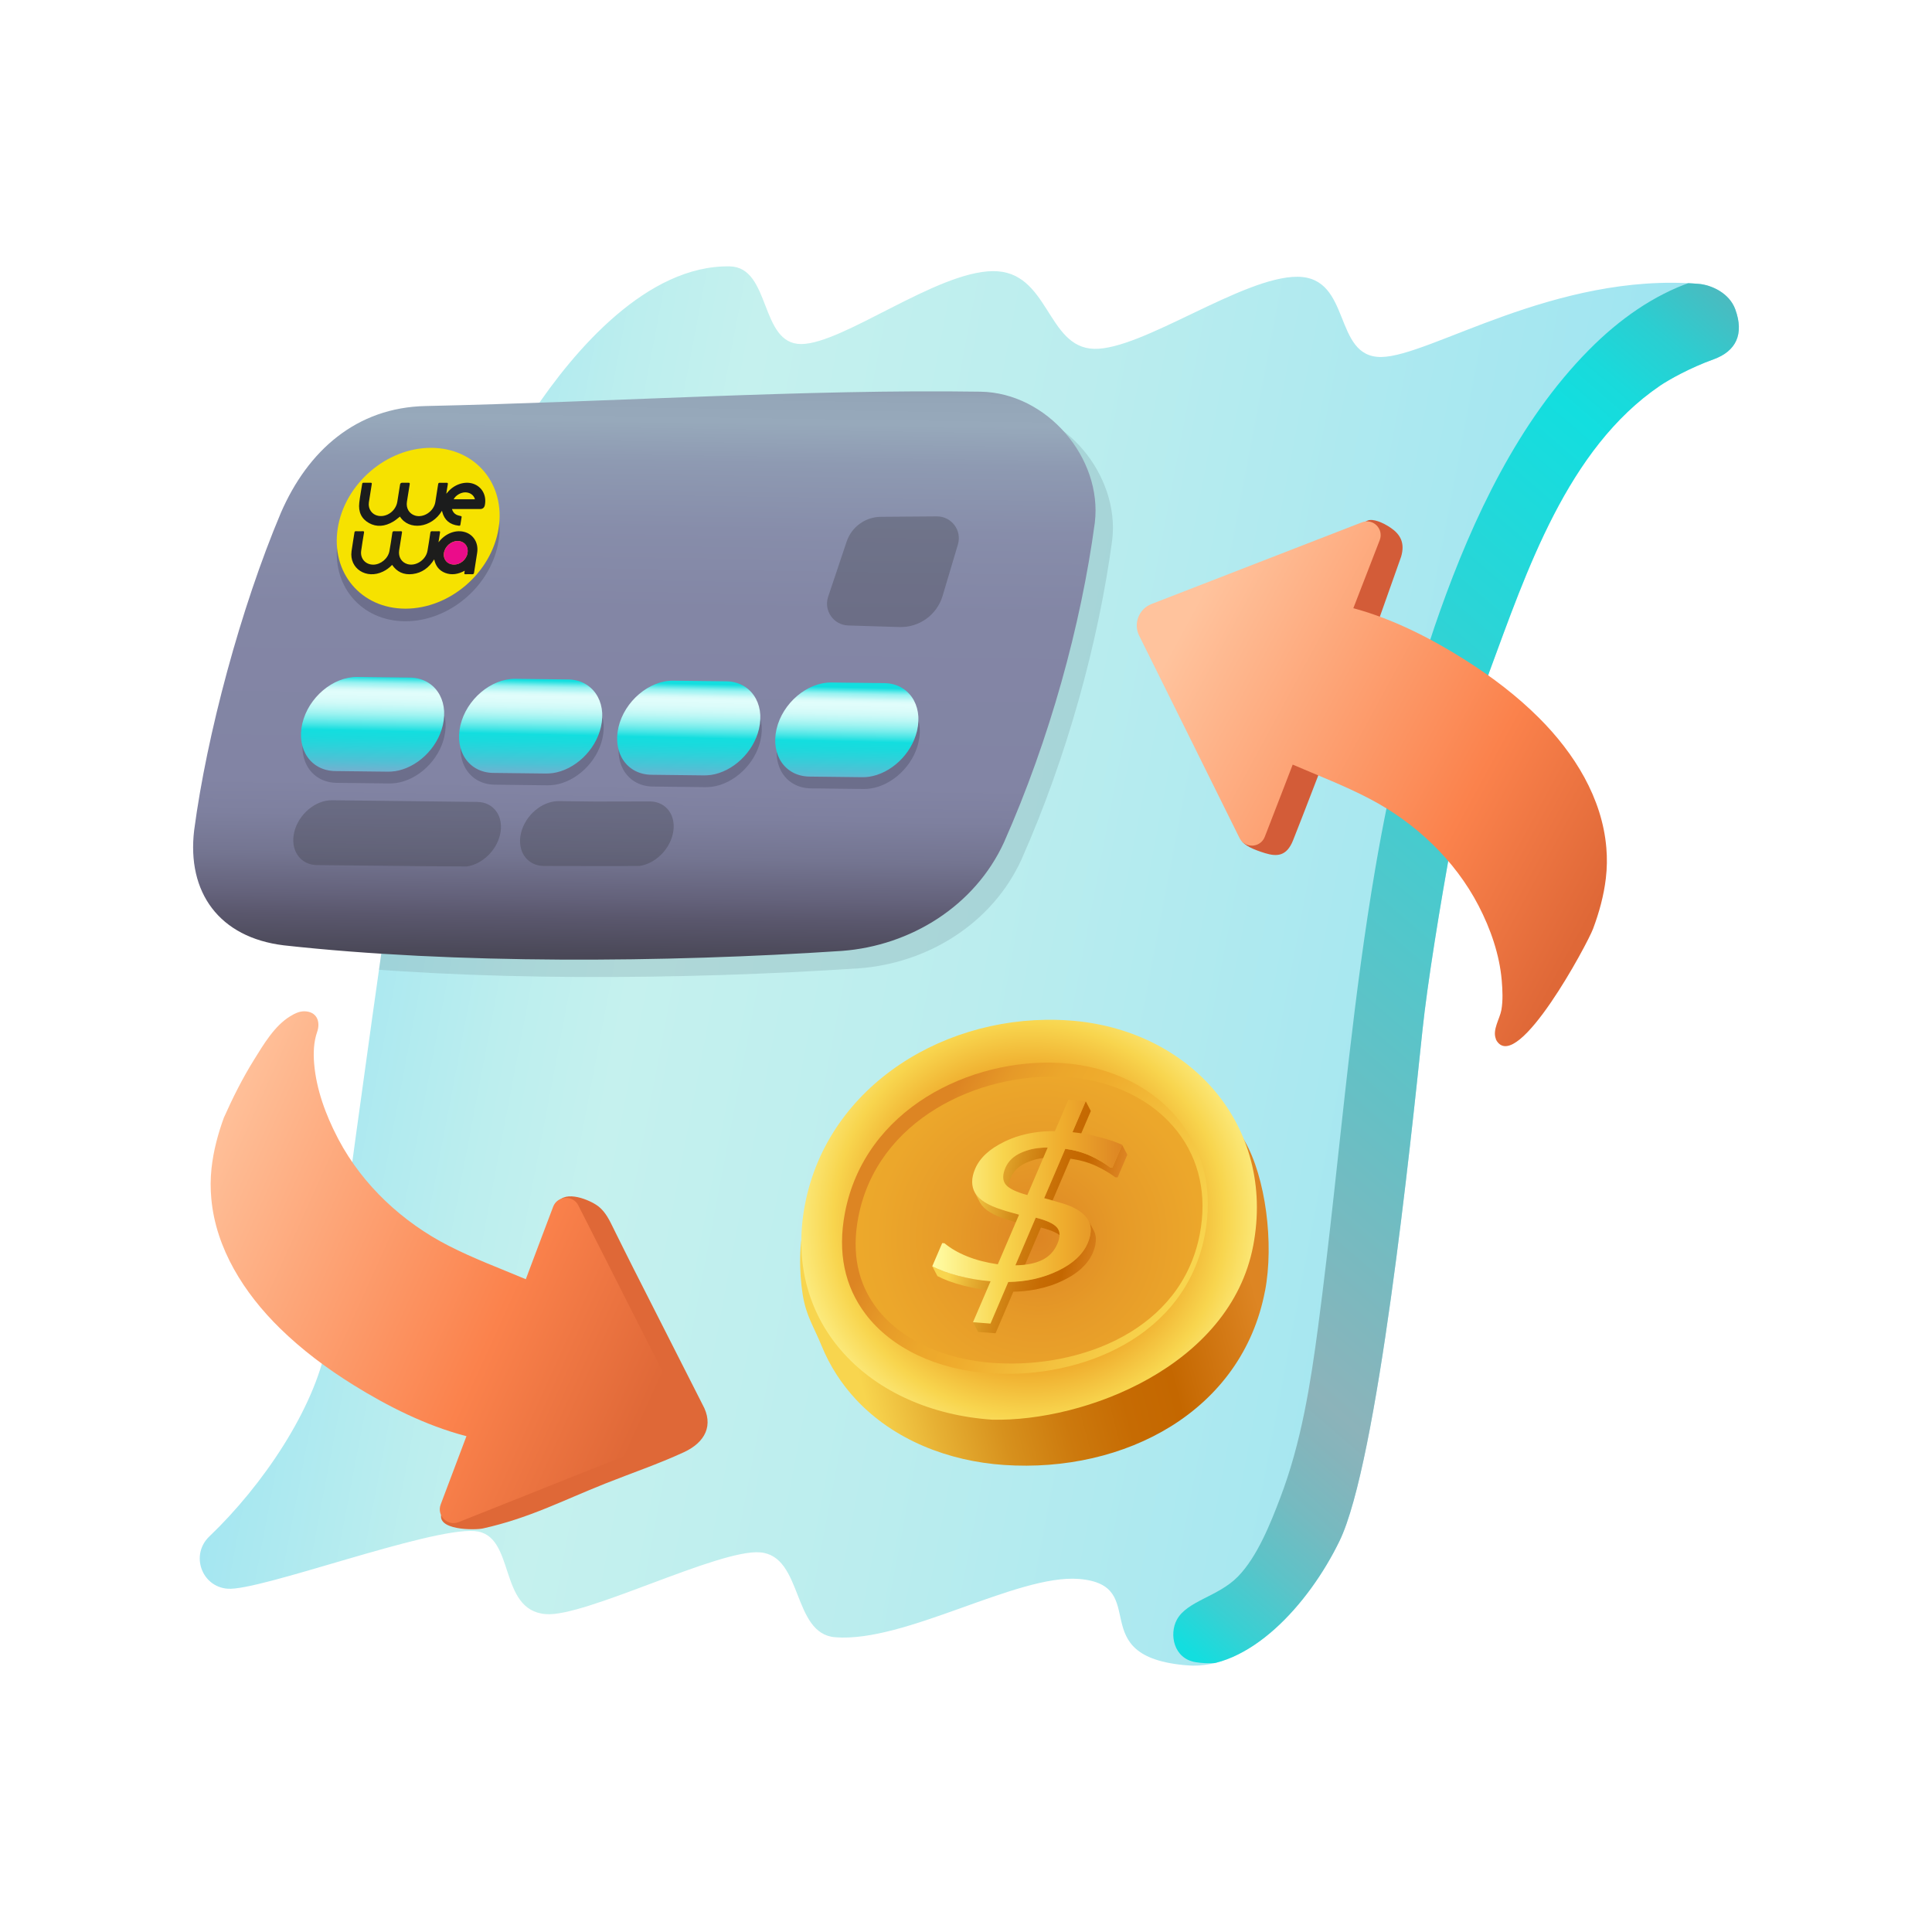 <?xml version="1.0" encoding="UTF-8"?><svg id="Layer_1" xmlns="http://www.w3.org/2000/svg" xmlns:xlink="http://www.w3.org/1999/xlink" viewBox="0 0 500 500"><defs><style>.cls-1{fill:none;}.cls-2{mask:url(#mask);}.cls-3{fill:#eb0c8a;}.cls-3,.cls-4,.cls-5{fill-rule:evenodd;}.cls-4{fill:#1d1d1c;}.cls-6{filter:url(#drop-shadow-1);}.cls-7{fill:url(#radial-gradient-6);}.cls-8{fill:url(#radial-gradient-4);}.cls-9{fill:url(#radial-gradient-9);}.cls-10{fill:url(#radial-gradient-8);}.cls-11{fill:url(#radial-gradient-2);}.cls-12{fill:url(#radial-gradient);}.cls-12,.cls-13,.cls-14,.cls-15,.cls-16,.cls-17,.cls-18,.cls-19,.cls-20{mix-blend-mode:multiply;}.cls-21{fill:url(#linear-gradient-8);}.cls-22{fill:url(#linear-gradient-7);}.cls-23{fill:url(#linear-gradient-5);}.cls-24{fill:url(#linear-gradient-4);}.cls-25{fill:url(#linear-gradient-3);}.cls-13{fill:url(#linear-gradient-2);}.cls-14{fill:url(#linear-gradient-9);}.cls-15{fill:url(#linear-gradient-6);}.cls-26{fill:url(#linear-gradient);}.cls-5{fill:#1b1c1c;}.cls-27{mask:url(#mask-2);}.cls-28{mask:url(#mask-3);}.cls-29{mask:url(#mask-4);}.cls-30{mask:url(#mask-5);}.cls-31{mask:url(#mask-7);}.cls-32{mask:url(#mask-6);}.cls-33{mask:url(#mask-1);}.cls-34{mask:url(#mask-9);}.cls-35{mask:url(#mask-8);}.cls-16{fill:url(#linear-gradient-11);}.cls-17{fill:url(#linear-gradient-14);}.cls-36{fill:#d35c38;}.cls-37{fill:#7c9da6;}.cls-37,.cls-38,.cls-39{opacity:.3;}.cls-40{clip-path:url(#clippath-1);}.cls-41{clip-path:url(#clippath-2);}.cls-42{fill:url(#radial-gradient-10);}.cls-43{fill:url(#linear-gradient-10);}.cls-44{fill:url(#linear-gradient-12);}.cls-45{fill:url(#linear-gradient-13);}.cls-46{fill:url(#linear-gradient-19);}.cls-47{fill:url(#linear-gradient-21);}.cls-48{fill:url(#linear-gradient-20);}.cls-49{fill:url(#linear-gradient-22);}.cls-50{fill:url(#linear-gradient-23);}.cls-51{fill:url(#linear-gradient-25);}.cls-52{fill:url(#linear-gradient-15);}.cls-53{fill:url(#linear-gradient-16);}.cls-54{fill:url(#linear-gradient-17);}.cls-55{fill:url(#linear-gradient-18);}.cls-56{fill:url(#linear-gradient-24);}.cls-57{fill:url(#linear-gradient-26);}.cls-58{fill:#f6e200;}.cls-18{fill:url(#radial-gradient-3);}.cls-19{fill:url(#radial-gradient-7);}.cls-20{fill:url(#radial-gradient-5);}.cls-59{fill:#df6837;}.cls-38{fill:#3a3b52;}.cls-39{fill:#36363d;}.cls-60{mask:url(#mask-10);}.cls-61{mask:url(#mask-14);}.cls-62{mask:url(#mask-11);}.cls-63{mask:url(#mask-16);}.cls-64{mask:url(#mask-13);}.cls-65{mask:url(#mask-12);}.cls-66{mask:url(#mask-17);}.cls-67{mask:url(#mask-15);}.cls-68{clip-path:url(#clippath);}</style><clipPath id="clippath"><path class="cls-1" d="M385.37,174.08c9.71-26.26,20.24-57.93,44.24-74.26,2.27-1.55,7.84-4.66,13.84-6.82,5.81-2.09,7.99-6.5,5.64-12.94-1.54-4.23-6.18-6.33-9.52-6.6-37.15-2.97-69.45,18.77-82.08,18.93-12.63.16-7.56-20.67-21.7-20.76-14.14-.1-40.26,18.98-52.64,18.65-12.37-.33-11.61-20.25-26.22-20.11-14.61.14-38.75,18.81-49.56,18.87-10.81.06-7.8-19.9-18.51-20.1-21.33-.38-40.24,21.66-50.98,37.81-12.12,18.22-19.91,39.04-25.68,60.03-7.82,28.46-25.22,168.38-27.7,181.27-3.19,16.56-16.38,36.26-30.34,49.6-4.91,4.69-2.04,12.97,4.73,13.51,8.32.66,52.11-15.86,63.96-14.92,10.72.86,5.89,20.5,18.41,21.5,10.18.81,44.68-16.85,55.43-15.99,11.18.89,8.26,21.07,19.45,21.97,18.14,1.45,47.07-16.36,63.06-15.09,19.18,1.53.73,20.17,28.1,22.37,15.83,1.27,31.31-15.63,39.36-32.19,9.87-20.29,18.41-103.02,21.49-132.33,2.44-23.2,12.84-80.56,17.23-92.41Z"/></clipPath><linearGradient id="linear-gradient" x1="293.78" y1="129.52" x2="668.67" y2="170.43" gradientTransform="translate(-214.08 54.9) rotate(4.57)" gradientUnits="userSpaceOnUse"><stop offset="0" stop-color="#9ce4f2"/><stop offset=".05" stop-color="#a4e6f1"/><stop offset=".19" stop-color="#bceeee"/><stop offset=".27" stop-color="#c5f1ee"/><stop offset=".5" stop-color="#bbedee"/><stop offset=".88" stop-color="#a0e5f1"/><stop offset=".94" stop-color="#9ce4f2"/></linearGradient><filter id="luminosity-noclip" x="52.79" y="-4553" width="388.97" height="32766" color-interpolation-filters="sRGB" filterUnits="userSpaceOnUse"><feFlood flood-color="#fff" result="bg"/><feBlend in="SourceGraphic" in2="bg"/></filter><mask id="mask-1" x="52.79" y="-4553" width="388.97" height="32766" maskUnits="userSpaceOnUse"/><linearGradient id="linear-gradient-2" x1="473.95" y1="-34.62" x2="473.95" y2="319.56" gradientTransform="translate(-214.08 54.9) rotate(4.57)" gradientUnits="userSpaceOnUse"><stop offset="0" stop-color="#fff"/><stop offset=".12" stop-color="#fff"/><stop offset=".21" stop-color="#b7b7b7"/><stop offset=".29" stop-color="#767676"/><stop offset=".37" stop-color="#434343"/><stop offset=".43" stop-color="#1e1e1e"/><stop offset=".49" stop-color="#080808"/><stop offset=".52" stop-color="#000"/><stop offset=".57" stop-color="#0d0d0d"/><stop offset=".67" stop-color="#323232"/><stop offset=".8" stop-color="#6c6c6c"/><stop offset=".84" stop-color="gray"/><stop offset=".86" stop-color="#838383"/><stop offset=".89" stop-color="#8e8e8e"/><stop offset=".92" stop-color="#a1a1a1"/><stop offset=".94" stop-color="#bcbcbc"/><stop offset=".97" stop-color="#ddd"/><stop offset=".99" stop-color="#fff"/></linearGradient><mask id="mask" x="52.79" y="63.65" width="388.97" height="353.47" maskUnits="userSpaceOnUse"><g class="cls-33"><path class="cls-13" d="M378.46,151.88c9.71-26.26,21.39-51.15,45.39-67.48,4.85-3.3,13.7-7.26,17.91-10.76-18.52-6.78-250.95-9.79-261.66-9.98-21.33-.38-30.38,13.05-41.12,29.2-12.12,18.22-19.91,39.04-25.68,60.03-7.82,28.46-25.22,168.38-27.7,181.27-3.19,16.56-16.38,36.26-30.34,49.6-4.91,4.69-2.04,12.97,4.73,13.51,8.32.66,52.11-15.86,63.96-14.92,10.72.86,5.89,20.5,18.41,21.5,10.18.81,44.68-16.85,55.43-15.99,11.18.89,8.26,21.07,19.45,21.97,18.14,1.45,47.07-16.36,63.06-15.09,19.18,1.53,7.59,22.18,28.1,22.37,10.24.09,18.23-8.06,26.28-24.62,9.87-20.29,17.45-120.04,20.42-143.43,2.98-23.44,18.98-85.33,23.36-97.18Z"/></g></mask><linearGradient id="linear-gradient-3" x1="473.95" y1="-34.62" x2="473.95" y2="319.49" gradientTransform="translate(-214.08 54.9) rotate(4.57)" gradientUnits="userSpaceOnUse"><stop offset="0" stop-color="#9ce4f2"/><stop offset=".02" stop-color="#a8e8f3"/><stop offset=".06" stop-color="#c7f3f7"/><stop offset=".1" stop-color="#dafafa"/><stop offset=".12" stop-color="#e1fdfb"/><stop offset=".13" stop-color="#dffcfa"/><stop offset=".3" stop-color="#baeff5"/><stop offset=".43" stop-color="#a4e6f3"/><stop offset=".52" stop-color="#9ce4f2"/><stop offset=".71" stop-color="#93d7e4"/><stop offset=".84" stop-color="#8ccdd9"/><stop offset=".86" stop-color="#88cdd9"/><stop offset=".89" stop-color="#7dcfd9"/><stop offset=".92" stop-color="#6ad1da"/><stop offset=".94" stop-color="#4fd5db"/><stop offset=".97" stop-color="#2edadd"/><stop offset=".99" stop-color="#13dedf"/></linearGradient><linearGradient id="linear-gradient-4" x1="723.05" y1="-14.83" x2="474.59" y2="327.29" gradientTransform="translate(-214.08 54.9) rotate(4.57)" gradientUnits="userSpaceOnUse"><stop offset="0" stop-color="#7c9da6"/><stop offset=".01" stop-color="#71a3ab"/><stop offset=".06" stop-color="#48bcc1"/><stop offset=".1" stop-color="#2bced1"/><stop offset=".14" stop-color="#19dadb"/><stop offset=".17" stop-color="#13dedf"/><stop offset=".3" stop-color="#2ad5d7"/><stop offset=".57" stop-color="#65c0c5"/><stop offset=".73" stop-color="#8cb3ba"/><stop offset=".75" stop-color="#86b4bb"/><stop offset=".79" stop-color="#76bac0"/><stop offset=".83" stop-color="#5cc3c8"/><stop offset=".87" stop-color="#38d0d3"/><stop offset=".9" stop-color="#13dedf"/></linearGradient><clipPath id="clippath-1"><path class="cls-1" d="M387.14,268.88c-.97-2.3,1.01-5.25,1.41-7.46.44-2.45.31-5.19.1-7.66-.57-6.72-2.9-13.39-5.99-19.35-6.15-11.86-16.4-21.52-28.19-27.68-6.48-3.4-13.3-5.99-19.92-8.85l-1.31,3.4-2.8,7.25-3.12,8.05c-.57,1.46-1.88,2.23-3.22,2.27-1.3.04-2.63-.6-3.31-1.97l-7.33-14.78-4.34-8.76-14.3-28.82c-1.56-3.13-.09-6.92,3.16-8.19l54.48-21.15c2.89-1.13,5.73,1.72,4.61,4.61l-6.83,17.62c.1.02.21.04.32.08,10.14,2.77,20.02,7.84,28.85,13.45,6.77,4.29,13.2,9.18,18.87,14.84,9.18,9.16,16.38,20.77,17.44,33.66.22,2.58.19,5.2-.13,7.88-.52,4.42-1.71,8.78-3.31,13.06-1.46,3.9-19.4,37.33-24.9,29.05-.11-.17-.2-.34-.28-.52Z"/></clipPath><linearGradient id="linear-gradient-5" x1="-2821.43" y1="-2416.1" x2="-2736.63" y2="-2314.34" gradientTransform="translate(3225.59 2453.85) rotate(78.63) scale(1 -1)" gradientUnits="userSpaceOnUse"><stop offset=".03" stop-color="#ffc39d"/><stop offset=".68" stop-color="#fb824c"/><stop offset="1" stop-color="#df6837"/></linearGradient><filter id="luminosity-noclip-2" x="294.21" y="-4553" width="63.14" height="32766" color-interpolation-filters="sRGB" filterUnits="userSpaceOnUse"><feFlood flood-color="#fff" result="bg"/><feBlend in="SourceGraphic" in2="bg"/></filter><mask id="mask-3" x="294.21" y="-4553" width="63.14" height="32766" maskUnits="userSpaceOnUse"/><linearGradient id="linear-gradient-6" x1="-2796.81" y1="-2373.81" x2="-2805.32" y2="-2387.04" gradientTransform="translate(3225.59 2453.85) rotate(78.63) scale(1 -1)" gradientUnits="userSpaceOnUse"><stop offset="0" stop-color="gray"/><stop offset=".04" stop-color="#979797"/><stop offset=".12" stop-color="silver"/><stop offset=".2" stop-color="#dedede"/><stop offset=".26" stop-color="#f0f0f0"/><stop offset=".31" stop-color="#f7f7f7"/><stop offset=".76" stop-color="#525252"/><stop offset="1" stop-color="#000"/></linearGradient><mask id="mask-2" x="294.21" y="134.92" width="63.14" height="83.91" maskUnits="userSpaceOnUse"><g class="cls-28"><path class="cls-15" d="M325.75,218.38c-.51.28-1.08.43-1.65.45-1.3.04-2.63-.6-3.31-1.97l-7.33-14.78-4.34-8.76-14.3-28.82c-1.56-3.13-.09-6.92,3.16-8.19l54.48-21.15c2.89-1.13,5.73,1.72,4.61,4.61-1.55,4-3.03,8.02-4.59,12.01-.53,1.35-2.19,5.56-2.19,5.56,0,0-3.24.36-4.88.72-5.71,1.26-11.09,7.04-13.98,11.9-3,5.04-3.92,10.97-1.98,16.57.73,2.11,1.73,4.11,2.76,6.09.83,1.59,2.33,5.29,2.33,5.29,0,0-2.05,5.25-2.37,6.09-.58,1.5-1.16,3.01-1.74,4.51l-3.12,8.05c-.32.83-.89,1.44-1.57,1.82Z"/></g></mask><linearGradient id="linear-gradient-7" x1="-2796.81" y1="-2373.81" x2="-2805.32" y2="-2387.04" gradientTransform="translate(3225.59 2453.85) rotate(78.63) scale(1 -1)" gradientUnits="userSpaceOnUse"><stop offset="0" stop-color="#fb824c"/><stop offset=".08" stop-color="#ed7647"/><stop offset=".21" stop-color="#db6842"/><stop offset=".31" stop-color="#d56340"/><stop offset="1" stop-color="#fb824c"/></linearGradient><filter id="luminosity-noclip-3" x="326.31" y="-4553" width="89.58" height="32766" color-interpolation-filters="sRGB" filterUnits="userSpaceOnUse"><feFlood flood-color="#fff" result="bg"/><feBlend in="SourceGraphic" in2="bg"/></filter><mask id="mask-5" x="326.31" y="-4553" width="89.58" height="32766" maskUnits="userSpaceOnUse"/><radialGradient id="radial-gradient" cx="-2706.32" cy="-2395.1" fx="-2706.32" fy="-2395.1" r="90.33" gradientTransform="translate(2672.72 2035.7) rotate(78.63) scale(.81 -.81)" gradientUnits="userSpaceOnUse"><stop offset=".73" stop-color="#fff"/><stop offset=".75" stop-color="#f7f7f7"/><stop offset=".77" stop-color="#e1e1e1"/><stop offset=".81" stop-color="#bebebe"/><stop offset=".85" stop-color="#8e8e8e"/><stop offset=".89" stop-color="#4f4f4f"/><stop offset=".94" stop-color="#050505"/><stop offset=".94" stop-color="#000"/><stop offset="1" stop-color="#000"/></radialGradient><mask id="mask-4" x="326.31" y="158.65" width="89.58" height="114.97" maskUnits="userSpaceOnUse"><g class="cls-30"><path class="cls-12" d="M383.94,268.85s1.28-1.31,1.9-2.06c5.57-6.72,2.52-21.4-3.18-32.38-7.11-13.7-19.83-24.07-33.83-30.39-4.01-1.81-14.28-6.15-14.28-6.15,0,0-11.86-21.58-7.13-29.81,6.34-11.03,24.03-11.01,33.9-6.82,6.31,2.68,12.33,6,18.11,9.68,6.77,4.29,13.2,9.18,18.87,14.84,9.18,9.16,16.38,20.77,17.44,33.66.22,2.58.19,5.2-.13,7.88-.52,4.42-1.71,8.78-3.31,13.06-4.51,9.92-13.36,23.93-17.37,27.87-2.05,2.01-6.59,5.39-6.59,5.39l-4.43-4.77Z"/></g></mask><radialGradient id="radial-gradient-2" cx="-2706.32" cy="-2395.1" fx="-2706.32" fy="-2395.1" r="90.33" gradientTransform="translate(2672.72 2035.7) rotate(78.63) scale(.81 -.81)" gradientUnits="userSpaceOnUse"><stop offset=".73" stop-color="#df6837"/><stop offset=".76" stop-color="#e16e3e"/><stop offset=".82" stop-color="#e88154"/><stop offset=".88" stop-color="#f3a076"/><stop offset=".94" stop-color="#ffc39d"/><stop offset="1" stop-color="#ffc39d"/></radialGradient><clipPath id="clippath-2"><path class="cls-1" d="M149.66,311.94l7.46,14.71,4.41,8.72,14.56,28.69c1.59,3.11.15,6.92-3.09,8.22l-54.29,21.64c-2.88,1.15-5.75-1.67-4.66-4.57l6.67-17.68c-.1-.02-.21-.04-.32-.07-10.16-2.68-20.09-7.66-28.97-13.19-6.81-4.23-13.28-9.06-19-14.67-9.26-9.08-16.57-20.62-17.74-33.5-.24-2.58-.24-5.2.05-7.88.48-4.43,1.63-8.8,3.19-13.09,2.3-5.17,4.85-10.25,7.84-15.05,2.47-3.96,5.26-8.73,9.33-11.21,1.32-.81,2.66-1.46,4.26-1.25,2.86.37,3.54,2.92,2.72,5.29-.91,2.61-1.01,5.46-.78,8.22.56,6.68,2.99,13.24,6.06,19.15.09.18.19.36.28.54,6.26,11.8,16.6,21.37,28.44,27.43,6.51,3.34,13.35,5.87,20,8.67l1.28-3.41,2.74-7.27,3.05-8.07c.55-1.46,1.86-2.25,3.2-2.29,1.3-.06,2.64.58,3.33,1.94Z"/></clipPath><linearGradient id="linear-gradient-8" x1="-1594.7" y1="464.56" x2="-1516.46" y2="581.52" gradientTransform="translate(1149.77 -934.81) rotate(-31.91)" xlink:href="#linear-gradient-5"/><filter id="luminosity-noclip-4" x="113.82" y="-4553" width="62.92" height="32766" color-interpolation-filters="sRGB" filterUnits="userSpaceOnUse"><feFlood flood-color="#fff" result="bg"/><feBlend in="SourceGraphic" in2="bg"/></filter><mask id="mask-7" x="113.82" y="-4553" width="62.92" height="32766" maskUnits="userSpaceOnUse"/><linearGradient id="linear-gradient-9" x1="-1548.11" y1="590.38" x2="-1544.48" y2="571.72" gradientTransform="translate(1149.77 -934.81) rotate(-31.91)" gradientUnits="userSpaceOnUse"><stop offset=".04" stop-color="#fff"/><stop offset=".12" stop-color="#d0d0d0"/><stop offset=".28" stop-color="gray"/><stop offset=".4" stop-color="#5f5f5f"/><stop offset=".58" stop-color="#363636"/><stop offset=".75" stop-color="#181818"/><stop offset=".89" stop-color="#060606"/><stop offset=".99" stop-color="#000"/></linearGradient><mask id="mask-6" x="113.82" y="309.99" width="62.92" height="84.18" maskUnits="userSpaceOnUse"><g class="cls-31"><path class="cls-14" d="M149.66,311.94l7.46,14.71,4.41,8.72,14.56,28.69c1.59,3.11.15,6.92-3.09,8.22l-54.29,21.64c-2.88,1.15-5.75-1.66-4.66-4.56,3.93-10.47,8.94-20.75,12.99-31.26,5.84-15.17,10.37-30.68,16.1-45.8.55-1.46,1.86-2.25,3.2-2.29,1.3-.06,2.64.58,3.33,1.94Z"/></g></mask><linearGradient id="linear-gradient-10" x1="-1548.11" y1="590.38" x2="-1544.48" y2="571.72" gradientTransform="translate(1149.77 -934.81) rotate(-31.91)" gradientUnits="userSpaceOnUse"><stop offset=".04" stop-color="#ad4c29"/><stop offset=".28" stop-color="#fb824c"/><stop offset=".44" stop-color="#fc9767"/><stop offset=".66" stop-color="#fdaf84"/><stop offset=".85" stop-color="#febd96"/><stop offset=".99" stop-color="#ffc39d"/></linearGradient><filter id="luminosity-noclip-5" x="113.82" y="-4553" width="62.92" height="32766" color-interpolation-filters="sRGB" filterUnits="userSpaceOnUse"><feFlood flood-color="#fff" result="bg"/><feBlend in="SourceGraphic" in2="bg"/></filter><mask id="mask-9" x="113.82" y="-4553" width="62.92" height="32766" maskUnits="userSpaceOnUse"/><linearGradient id="linear-gradient-11" x1="-1508.65" y1="560.37" x2="-1519.21" y2="559.34" gradientTransform="translate(1149.77 -934.81) rotate(-31.91)" gradientUnits="userSpaceOnUse"><stop offset="0" stop-color="#fff"/><stop offset=".36" stop-color="gray"/><stop offset=".47" stop-color="#5f5f5f"/><stop offset=".63" stop-color="#363636"/><stop offset=".78" stop-color="#181818"/><stop offset=".91" stop-color="#060606"/><stop offset="1" stop-color="#000"/></linearGradient><mask id="mask-8" x="113.82" y="309.99" width="62.92" height="84.18" maskUnits="userSpaceOnUse"><g class="cls-34"><path class="cls-16" d="M149.66,311.94l7.46,14.71,4.41,8.72,14.56,28.69c1.59,3.11.15,6.92-3.09,8.22l-54.29,21.64c-2.88,1.15-5.75-1.66-4.66-4.56,3.93-10.47,8.94-20.75,12.99-31.26,5.84-15.17,10.37-30.68,16.1-45.8.55-1.46,1.86-2.25,3.2-2.29,1.3-.06,2.64.58,3.33,1.94Z"/></g></mask><linearGradient id="linear-gradient-12" x1="-1508.65" y1="560.37" x2="-1519.21" y2="559.34" gradientTransform="translate(1149.77 -934.81) rotate(-31.91)" gradientUnits="userSpaceOnUse"><stop offset="0" stop-color="#ad4c29"/><stop offset=".36" stop-color="#fb824c"/><stop offset=".51" stop-color="#fc9767"/><stop offset=".71" stop-color="#fdaf84"/><stop offset=".88" stop-color="#febd96"/><stop offset="1" stop-color="#ffc39d"/></linearGradient><filter id="luminosity-noclip-6" x="54.51" y="-4553" width="82.87" height="32766" color-interpolation-filters="sRGB" filterUnits="userSpaceOnUse"><feFlood flood-color="#fff" result="bg"/><feBlend in="SourceGraphic" in2="bg"/></filter><mask id="mask-11" x="54.51" y="-4553" width="82.87" height="32766" maskUnits="userSpaceOnUse"/><radialGradient id="radial-gradient-3" cx="-1528.31" cy="478.76" fx="-1528.31" fy="478.76" r="190.81" gradientTransform="translate(984.45 -720.31) rotate(-31.91) scale(.81)" gradientUnits="userSpaceOnUse"><stop offset=".36" stop-color="#fff"/><stop offset=".36" stop-color="#e8e8e8"/><stop offset=".38" stop-color="#b2b2b2"/><stop offset=".39" stop-color="#828282"/><stop offset=".4" stop-color="#5a5a5a"/><stop offset=".41" stop-color="#393939"/><stop offset=".42" stop-color="#202020"/><stop offset=".43" stop-color="#0e0e0e"/><stop offset=".45" stop-color="#030303"/><stop offset=".46" stop-color="#000"/><stop offset=".82" stop-color="#fff"/></radialGradient><mask id="mask-10" x="54.51" y="247.83" width="82.87" height="115.12" maskUnits="userSpaceOnUse"><g class="cls-62"><path class="cls-18" d="M133.44,330.61c1.21,1.03,2.22,2.2,2.91,3.57,2.07,4.1.76,9.13-1.5,13.13-4.06,7.19-11.12,12.62-19.12,14.7-16.73,4.34-32.03-7.23-43.31-18.28-9.26-9.08-16.57-20.62-17.74-33.5-.24-2.58-.24-5.2.05-7.88.48-4.43,1.63-8.8,3.19-13.09,4.43-9.96,9.04-17.81,14.31-23.97,5.27-6.16,11.13-10.06,19.41-13.9,8.28-3.84,10.33-3.55,10.33-3.55l.16,6.84s-11.6,1.51-17.74,8.21c-6.14,6.71-2.56,21.12,3.24,32.06,6.26,11.8,16.6,21.37,28.44,27.43,4.85,2.49,12.67,4.27,17.37,8.25Z"/></g></mask><radialGradient id="radial-gradient-4" cx="-1528.31" cy="478.76" fx="-1528.31" fy="478.76" r="190.81" gradientTransform="translate(984.45 -720.31) rotate(-31.91) scale(.81)" gradientUnits="userSpaceOnUse"><stop offset=".36" stop-color="#df6837"/><stop offset=".39" stop-color="#e5743b"/><stop offset=".42" stop-color="#eb7f3e"/><stop offset=".46" stop-color="#ed8340"/><stop offset=".82" stop-color="#ffc39d"/></radialGradient><filter id="luminosity-noclip-7" x="54.51" y="-4553" width="128.6" height="32766" color-interpolation-filters="sRGB" filterUnits="userSpaceOnUse"><feFlood flood-color="#fff" result="bg"/><feBlend in="SourceGraphic" in2="bg"/></filter><mask id="mask-13" x="54.51" y="-4553" width="128.6" height="32766" maskUnits="userSpaceOnUse"/><radialGradient id="radial-gradient-5" cx="-1562.86" cy="590.71" fx="-1562.86" fy="590.71" r="56.41" gradientTransform="translate(984.45 -720.31) rotate(-31.91) scale(.81)" gradientUnits="userSpaceOnUse"><stop offset="0" stop-color="gray"/><stop offset=".18" stop-color="#7c7c7c"/><stop offset=".35" stop-color="#707070"/><stop offset=".53" stop-color="#5c5c5c"/><stop offset=".71" stop-color="#3f3f3f"/><stop offset=".88" stop-color="#1c1c1c"/><stop offset="1" stop-color="#000"/></radialGradient><mask id="mask-12" x="54.51" y="247.83" width="128.6" height="147.94" maskUnits="userSpaceOnUse"><g class="cls-64"><path class="cls-20" d="M156.29,313.63c-.57-.71-1.23-1.34-2.03-1.85-2.05-1.31-6.45-3.08-8.9-1.61-.96.31-1.8,1.03-2.21,2.12l-3.05,8.07-2.74,7.27-1.28,3.41c-1.58-.67-3.18-1.32-4.77-1.97-4.29-2.69-9.97-4.28-14.1-6.16-.37-.18-.75-.35-1.12-.54-1.48-.76-2.94-1.57-4.37-2.43-2.14-1.3-4.22-2.71-6.22-4.24-1.33-1.02-2.63-2.08-3.88-3.19-5.64-5-10.46-10.93-13.98-17.57-5.8-10.94-9.38-25.35-3.24-32.06,6.14-6.71,17.74-8.21,17.74-8.21l-.16-6.84s-2.05-.29-10.33,3.55c-8.28,3.84-14.14,7.74-19.41,13.9-5.27,6.16-9.89,14.01-14.31,23.97-1.56,4.29-2.71,8.66-3.19,13.09-.29,2.67-.29,5.3-.05,7.88,1.18,12.88,8.48,24.42,17.74,33.5,5.3,5.19,11.49,10.5,18.29,14.22.24.15.47.3.71.45,8.88,5.53,18.81,10.51,28.97,13.19.11.03.22.05.32.07l-6.67,17.68s0,0,0,0c0,0,0,0,0,0-.03.08-.05.16-.07.25-.03.1-.07.2-.09.29-.02.08-.02.15-.03.23-.01.1-.03.2-.04.3,0,.07,0,.14,0,.21,0,.1,0,.21,0,.31,0,.08.03.15.04.23.01.09.02.19.05.28.02.08.05.15.07.23.03.08.05.17.08.25.02.06.05.11.08.16-.62,4.01,8.85,3.92,10.82,3.48,11.93-2.66,20.3-7.09,31.61-11.6,6.78-2.7,13.72-5.06,20.35-8.11,5.57-2.57,7.85-7.02,4.84-12.4l-14.56-28.69-3.32-6.54c-1.54-3.04-3.03-6.11-4.57-9.15-.93-1.85-1.75-3.84-3.05-5.44Z"/></g></mask><radialGradient id="radial-gradient-6" cx="-1562.86" cy="590.71" fx="-1562.86" fy="590.71" r="56.41" gradientTransform="translate(984.45 -720.31) rotate(-31.91) scale(.81)" gradientUnits="userSpaceOnUse"><stop offset="0" stop-color="#ffc39d"/><stop offset=".22" stop-color="#febf99"/><stop offset=".45" stop-color="#feb68d"/><stop offset=".67" stop-color="#fda679"/><stop offset=".89" stop-color="#fb8f5d"/><stop offset="1" stop-color="#fb824c"/></radialGradient><linearGradient id="linear-gradient-13" x1="-175.55" y1="195.36" x2="-198.85" y2="367.75" gradientTransform="translate(319.07 -128.53) rotate(-6.85)" gradientUnits="userSpaceOnUse"><stop offset="0" stop-color="#5a5770"/><stop offset="0" stop-color="#5d5c74"/><stop offset=".02" stop-color="#72778e"/><stop offset=".04" stop-color="#828da2"/><stop offset=".07" stop-color="#8e9db0"/><stop offset=".09" stop-color="#94a6b8"/><stop offset=".13" stop-color="#97a9bb"/><stop offset=".19" stop-color="#8e9ab2"/><stop offset=".29" stop-color="#878daa"/><stop offset=".41" stop-color="#8386a5"/><stop offset=".67" stop-color="#8284a4"/><stop offset=".72" stop-color="#7e809f"/><stop offset=".78" stop-color="#747591"/><stop offset=".84" stop-color="#64627b"/><stop offset=".87" stop-color="#5a576d"/><stop offset=".98" stop-color="#3b3a43"/><stop offset="1" stop-color="#36363d"/></linearGradient><filter id="luminosity-noclip-8" x="49.98" y="-4553" width="233.55" height="32766" color-interpolation-filters="sRGB" filterUnits="userSpaceOnUse"><feFlood flood-color="#fff" result="bg"/><feBlend in="SourceGraphic" in2="bg"/></filter><mask id="mask-15" x="49.98" y="-4553" width="233.55" height="32766" maskUnits="userSpaceOnUse"/><linearGradient id="linear-gradient-14" x1="-282.11" y1="238.43" x2="-90.46" y2="326.06" gradientTransform="translate(319.07 -128.53) rotate(-6.85)" gradientUnits="userSpaceOnUse"><stop offset=".8" stop-color="#000"/><stop offset=".83" stop-color="#040404"/><stop offset=".85" stop-color="#101010"/><stop offset=".88" stop-color="#252525"/><stop offset=".9" stop-color="#434343"/><stop offset=".93" stop-color="#696969"/><stop offset=".95" stop-color="#979797"/><stop offset=".98" stop-color="#cdcdcd"/><stop offset="1" stop-color="#fff"/></linearGradient><mask id="mask-14" x="49.98" y="101.36" width="233.55" height="147" maskUnits="userSpaceOnUse"><g class="cls-67"><path class="cls-17" d="M217.94,246.09c-45.75,3.04-100.33,3.45-144.51-1.44-16.68-2.03-25.11-13.67-23.18-29.79,3.27-24.73,12.01-57.42,22.44-82.15,6.99-16.1,19.54-27.29,37.46-27.63,47.98-.91,98.66-2.24,143.58-3.71,17.26-.57,31.61,17.2,29.61,33.89-3.56,26.5-11.71,56.13-23.5,82.72-7.56,16.51-24.19,26.76-41.91,28.11Z"/></g></mask><linearGradient id="linear-gradient-15" x1="-282.11" y1="238.43" x2="-90.46" y2="326.06" gradientTransform="translate(319.07 -128.53) rotate(-6.85)" gradientUnits="userSpaceOnUse"><stop offset=".8" stop-color="#5a576d"/><stop offset=".86" stop-color="#565468"/><stop offset=".92" stop-color="#4d4b5c"/><stop offset=".98" stop-color="#3d3d47"/><stop offset="1" stop-color="#36363d"/></linearGradient><linearGradient id="linear-gradient-16" x1="-196.13" y1="282.82" x2="-200.08" y2="310.43" gradientTransform="translate(319.07 -128.53) rotate(-6.85)" gradientUnits="userSpaceOnUse"><stop offset=".03" stop-color="#13dedf"/><stop offset=".05" stop-color="#3ee4e4"/><stop offset=".07" stop-color="#6febeb"/><stop offset=".09" stop-color="#98f2f1"/><stop offset=".12" stop-color="#b7f6f5"/><stop offset=".14" stop-color="#cefaf8"/><stop offset=".16" stop-color="#dcfcfa"/><stop offset=".18" stop-color="#e1fdfb"/><stop offset=".23" stop-color="#dcfcfa"/><stop offset=".28" stop-color="#d0faf8"/><stop offset=".33" stop-color="#bbf7f5"/><stop offset=".38" stop-color="#9ef3f1"/><stop offset=".43" stop-color="#79edec"/><stop offset=".48" stop-color="#4be6e6"/><stop offset=".53" stop-color="#16dedf"/><stop offset=".53" stop-color="#13dedf"/><stop offset=".6" stop-color="#1adadd"/><stop offset=".69" stop-color="#2ed1da"/><stop offset=".81" stop-color="#4ec1d5"/><stop offset=".93" stop-color="#79aecf"/></linearGradient><filter id="drop-shadow-1" x="193.65" y="250.35" width="148.32" height="142.56" filterUnits="userSpaceOnUse"><feOffset dx="3.56" dy="3.56"/><feGaussianBlur result="blur" stdDeviation="4.44"/><feFlood flood-color="#6d6d6d" flood-opacity=".75"/><feComposite in2="blur" operator="in"/><feComposite in="SourceGraphic"/></filter><linearGradient id="linear-gradient-17" x1="942.57" y1="324.56" x2="1042.15" y2="292.6" gradientTransform="translate(-707.82 -40.53) rotate(3.26)" gradientUnits="userSpaceOnUse"><stop offset="0" stop-color="#f8d54e"/><stop offset=".15" stop-color="#e7b134"/><stop offset=".31" stop-color="#d7911d"/><stop offset=".47" stop-color="#cc790d"/><stop offset=".62" stop-color="#c66b03"/><stop offset=".75" stop-color="#c46700"/><stop offset="1" stop-color="#dd8523"/></linearGradient><filter id="luminosity-noclip-9" x="203.52" y="-4553" width="121.24" height="32766" color-interpolation-filters="sRGB" filterUnits="userSpaceOnUse"><feFlood flood-color="#fff" result="bg"/><feBlend in="SourceGraphic" in2="bg"/></filter><mask id="mask-17" x="203.52" y="-4553" width="121.24" height="32766" maskUnits="userSpaceOnUse"/><radialGradient id="radial-gradient-7" cx="-440.32" cy="1155.09" fx="-440.32" fy="1155.09" r="93.44" gradientTransform="translate(-302.31 -818.06) rotate(-47.47)" gradientUnits="userSpaceOnUse"><stop offset=".85" stop-color="#000"/><stop offset=".87" stop-color="#050505"/><stop offset=".88" stop-color="#141414"/><stop offset=".9" stop-color="#2e2e2e"/><stop offset=".92" stop-color="#525252"/><stop offset=".94" stop-color="gray"/><stop offset=".96" stop-color="#b8b8b8"/><stop offset=".98" stop-color="#f9f9f9"/><stop offset=".98" stop-color="#fff"/><stop offset="1" stop-color="#fff"/></radialGradient><mask id="mask-16" x="203.52" y="272.05" width="121.24" height="103.71" maskUnits="userSpaceOnUse"><g class="cls-66"><path class="cls-19" d="M323.82,330.54c-5.92,31.12-36.24,47.16-67.58,45.03-14.22-.97-28.43-6.39-38.28-16.95-3.76-4.03-6.78-8.72-8.86-13.82-2.14-5.24-4.05-7.81-4.93-13.38-.9-5.66-1.07-13.66.74-19.25,1.04-3.22,2.44-6.32,4.15-9.25,3.4-5.82,8.01-10.87,13.3-15.04,11.06-8.72,24.91-13.7,38.83-15.28,4.93-.56,9.9-.69,14.85-.36,18.88,1.28,34.41,5.31,42.56,19.55,5.38,9.4,7.59,26.38,5.23,38.76Z"/></g></mask><radialGradient id="radial-gradient-8" cx="-440.32" cy="1155.09" fx="-440.32" fy="1155.09" r="93.44" gradientTransform="translate(-302.31 -818.06) rotate(-47.47)" gradientUnits="userSpaceOnUse"><stop offset=".85" stop-color="#efac2d"/><stop offset=".89" stop-color="#eca62b"/><stop offset=".94" stop-color="#e59727"/><stop offset=".98" stop-color="#dd8523"/><stop offset="1" stop-color="#efac2d"/></radialGradient><radialGradient id="radial-gradient-9" cx="989.14" cy="296.9" fx="989.14" fy="296.9" r="70.47" gradientTransform="translate(-707.82 -40.53) rotate(3.26)" gradientUnits="userSpaceOnUse"><stop offset=".55" stop-color="#efac2d"/><stop offset=".72" stop-color="#f8d54e"/><stop offset=".97" stop-color="#fffda6"/></radialGradient><linearGradient id="linear-gradient-18" x1="949.08" y1="278.99" x2="1028.11" y2="314.87" gradientTransform="translate(-707.82 -40.53) rotate(3.26)" gradientUnits="userSpaceOnUse"><stop offset=".13" stop-color="#dd8523"/><stop offset=".26" stop-color="#e69a28"/><stop offset=".39" stop-color="#eca72b"/><stop offset=".51" stop-color="#efac2d"/><stop offset="1" stop-color="#f8d54e"/></linearGradient><radialGradient id="radial-gradient-10" cx="991.74" cy="301.36" fx="991.74" fy="301.36" r="61.07" gradientTransform="translate(-707.82 -40.53) rotate(3.26)" gradientUnits="userSpaceOnUse"><stop offset="0" stop-color="#dd8523"/><stop offset=".35" stop-color="#e69a28"/><stop offset=".69" stop-color="#eca72b"/><stop offset="1" stop-color="#efac2d"/></radialGradient><linearGradient id="linear-gradient-19" x1="252.08" y1="281.19" x2="289.27" y2="289.64" gradientTransform="matrix(1,0,0,1,0,0)" xlink:href="#linear-gradient-17"/><linearGradient id="linear-gradient-20" x1="248.7" y1="296.08" x2="285.89" y2="304.54" gradientTransform="matrix(1,0,0,1,0,0)" xlink:href="#linear-gradient-17"/><linearGradient id="linear-gradient-21" x1="246.19" y1="307.14" x2="283.37" y2="315.59" gradientTransform="matrix(1,0,0,1,0,0)" xlink:href="#linear-gradient-17"/><linearGradient id="linear-gradient-22" x1="249.07" y1="294.46" x2="286.26" y2="302.91" gradientTransform="matrix(1,0,0,1,0,0)" xlink:href="#linear-gradient-17"/><linearGradient id="linear-gradient-23" x1="244.42" y1="314.9" x2="281.61" y2="323.35" gradientTransform="matrix(1,0,0,1,0,0)" xlink:href="#linear-gradient-17"/><linearGradient id="linear-gradient-24" x1="241.75" y1="326.66" x2="278.94" y2="335.11" gradientTransform="matrix(1,0,0,1,0,0)" xlink:href="#linear-gradient-17"/><linearGradient id="linear-gradient-25" x1="242.81" y1="321.97" x2="280" y2="330.42" gradientTransform="matrix(1,0,0,1,0,0)" xlink:href="#linear-gradient-17"/><linearGradient id="linear-gradient-26" x1="237.69" y1="310.02" x2="286.85" y2="310.02" gradientUnits="userSpaceOnUse"><stop offset="0" stop-color="#fffda6"/><stop offset=".37" stop-color="#f8d54e"/><stop offset=".69" stop-color="#efac2d"/><stop offset="1" stop-color="#dd8523"/></linearGradient></defs><g class="cls-68"><path class="cls-26" d="M389.75,166.82c9.71-26.26,17.51-49.37,41.51-65.71,2.72-1.85,9.16-5.34,15.88-8.38,4.99-2.27,6.66-9.61,3.42-14.35-2.27-3.33-8.1-5.65-10.58-5.82-10.68-.71-23.66.48-34.37.28-25.83-.47-133.78-2.42-161.93-2.92-18.27-.33-36.55-.66-54.82-.99-21.33-.38-40.24,21.66-50.98,37.81-12.12,18.22-19.91,39.04-25.68,60.03-7.82,28.46-25.22,168.38-27.7,181.27-3.2,16.59-16.66,36.53-30.61,49.84-4.82,4.6-2,12.71,4.64,13.24,60.34,4.82,234.25,18.72,248.78,19.87,20.04,1.58,29.94-9.84,38.11-26.34,14.87-30.01,24.04-105.71,25.45-137.96,1.03-23.61,14.51-88.03,18.89-99.88Z"/><g class="cls-2"><path class="cls-25" d="M378.46,151.88c9.71-26.26,21.39-51.15,45.39-67.48,4.85-3.3,13.7-7.26,17.91-10.76-18.52-6.78-250.95-9.79-261.66-9.98-21.33-.38-30.38,13.05-41.12,29.2-12.12,18.22-19.91,39.04-25.68,60.03-7.82,28.46-25.22,168.38-27.7,181.27-3.19,16.56-16.38,36.26-30.34,49.6-4.91,4.69-2.04,12.97,4.73,13.51,8.32.66,52.11-15.86,63.96-14.92,10.72.86,5.89,20.5,18.41,21.5,10.18.81,44.68-16.85,55.43-15.99,11.18.89,8.26,21.07,19.45,21.97,18.14,1.45,47.07-16.36,63.06-15.09,19.18,1.53,12.76,25.18,27.7,20.98,10.43-2.93,18.63-6.67,26.68-23.23,9.87-20.29,17.45-120.04,20.42-143.43,2.98-23.44,18.98-85.33,23.36-97.18Z"/></g><path class="cls-37" d="M222.44,250.59c-45.75,3.04-100.33,3.45-144.51-1.44-16.69-2.03-25.11-13.67-23.18-29.79,3.27-24.73,12.01-57.42,22.44-82.15,6.99-16.1,19.54-27.29,37.46-27.63,47.98-.91,98.66-2.24,143.58-3.71,17.26-.57,31.61,17.2,29.61,33.89-3.56,26.5-11.71,56.13-23.5,82.72-7.56,16.51-24.19,26.76-41.91,28.11Z"/><path class="cls-24" d="M449.82,80.03c-1.66-5.06-6.86-8.88-12.24-6.99-9.59,3.37-18.4,9.45-26.42,17.57-18.18,18.39-29.97,43.54-38.52,67.62-7.59,21.39-12.83,43.91-16.67,66.27-2.8,16.35-4.94,32.83-6.85,49.3-2.68,23.17-4.93,46.41-7.99,69.54-1.98,14.93-4.37,30.01-9.75,44.15-2.57,6.76-5.96,15.35-11,20.52-5.08,5.21-13.17,6.28-15.81,11.17-2.03,3.76-.85,10.07,4.86,10.99,12.94,2.09,25.08-8.03,31.98-17.97,7.21-10.39,10.98-22.83,13.78-35.03.73-3.18,1.39-6.38,2.02-9.58,5.91-30.02,7.93-60.73,11.45-91.09,1.86-16.08,3.94-32.15,6.67-48.11,3.55-20.74,8.2-41.44,14.68-61.46,6.65-20.52,16.02-42.83,31.29-58.48,6.76-6.93,14.41-12.15,23.08-15.21,5.65-1.99,7.1-8.14,5.44-13.22Z"/></g><path class="cls-36" d="M341.32,200.28l-1.31,3.4-2.8,7.25-2.58,6.58c-1.66,4.14-4.19,4.21-7.22,3.29-2.88-.88-5.48-2-6.16-3.37l-1.01-12.93-4.34-8.76-14.3-28.82c-1.56-3.13-.09-6.92,3.16-8.19l49.2-24.02c1.34-.52,3.81.43,5.96,1.89,2.48,1.69,3.74,3.91,2.69,7.47l-5.58,15.74c.1.02.21.04.32.08l-16.03,40.4Z"/><g class="cls-40"><path class="cls-23" d="M387.14,268.88c-.97-2.3,1.01-5.25,1.41-7.46.44-2.45.31-5.19.1-7.66-.57-6.72-2.9-13.39-5.99-19.35-6.15-11.86-16.4-21.52-28.19-27.68-6.48-3.4-13.3-5.99-19.92-8.85l-1.31,3.4-2.8,7.25-3.12,8.05c-.57,1.46-1.88,2.23-3.22,2.27-1.3.04-2.63-.6-3.31-1.97l-7.33-14.78-4.34-8.76-14.3-28.82c-1.56-3.13-.09-6.92,3.16-8.19l54.48-21.15c2.89-1.13,5.73,1.72,4.61,4.61l-6.83,17.62c.1.02.21.04.32.08,10.14,2.77,20.02,7.84,28.85,13.45,6.77,4.29,13.2,9.18,18.87,14.84,9.18,9.16,16.38,20.77,17.44,33.66.22,2.58.19,5.2-.13,7.88-.52,4.42-1.71,8.78-3.31,13.06-1.46,3.9-19.4,37.33-24.9,29.05-.11-.17-.2-.34-.28-.52Z"/><g class="cls-27"><path class="cls-22" d="M325.75,218.38c-.51.28-1.08.43-1.65.45-1.3.04-2.63-.6-3.31-1.97l-7.33-14.78-4.34-8.76-14.3-28.82c-1.56-3.13-.09-6.92,3.16-8.19l54.48-21.15c2.89-1.13,5.73,1.72,4.61,4.61-1.55,4-3.03,8.02-4.59,12.01-.53,1.35-2.19,5.56-2.19,5.56,0,0-3.24.36-4.88.72-5.71,1.26-11.09,7.04-13.98,11.9-3,5.04-3.92,10.97-1.98,16.57.73,2.11,1.73,4.11,2.76,6.09.83,1.59,2.33,5.29,2.33,5.29,0,0-2.05,5.25-2.37,6.09-.58,1.5-1.16,3.01-1.74,4.51l-3.12,8.05c-.32.83-.89,1.44-1.57,1.82Z"/></g><g class="cls-29"><path class="cls-11" d="M383.94,268.85s1.28-1.31,1.9-2.06c5.57-6.72,2.52-21.4-3.18-32.38-7.11-13.7-19.83-24.07-33.83-30.39-4.01-1.81-14.28-6.15-14.28-6.15,0,0-11.86-21.58-7.13-29.81,6.34-11.03,24.03-11.01,33.9-6.82,6.31,2.68,12.33,6,18.11,9.68,6.77,4.29,13.2,9.18,18.87,14.84,9.18,9.16,16.38,20.77,17.44,33.66.22,2.58.19,5.2-.13,7.88-.52,4.42-1.71,8.78-3.31,13.06-4.51,9.92-13.36,23.93-17.37,27.87-2.05,2.01-6.59,5.39-6.59,5.39l-4.43-4.77Z"/></g></g><path class="cls-59" d="M156.29,313.63c1.29,1.6,2.11,3.59,3.05,5.44,1.53,3.04,3.02,6.11,4.57,9.15l3.32,6.54,14.56,28.69c3.01,5.38.73,9.84-4.84,12.4-6.63,3.06-13.57,5.41-20.35,8.11-11.31,4.51-19.68,8.94-31.61,11.6-2.07.46-12.42.54-10.66-4.11,2.16-5.73,4.77-11.35,6.62-17.15,6.48-20.36,15.51-42.52,23.03-62.43,1.54-4.07,7.74-1.71,10.29-.08.8.51,1.46,1.15,2.03,1.85Z"/><g class="cls-41"><path class="cls-21" d="M149.66,311.94l7.46,14.71,4.41,8.72,14.56,28.69c1.59,3.11.15,6.92-3.09,8.22l-54.29,21.64c-2.88,1.15-5.75-1.67-4.66-4.57l6.67-17.68c-.1-.02-.21-.04-.32-.07-10.16-2.68-20.09-7.66-28.97-13.19-6.81-4.23-13.28-9.06-19-14.67-9.26-9.08-16.57-20.62-17.74-33.5-.24-2.58-.24-5.2.05-7.88.48-4.43,1.63-8.8,3.19-13.09,2.3-5.17,4.85-10.25,7.84-15.05,2.47-3.96,5.26-8.73,9.33-11.21,1.32-.81,2.66-1.46,4.26-1.25,2.86.37,3.54,2.92,2.72,5.29-.91,2.61-1.01,5.46-.78,8.22.56,6.68,2.99,13.24,6.06,19.15.09.18.19.36.28.54,6.26,11.8,16.6,21.37,28.44,27.43,6.51,3.34,13.35,5.87,20,8.67l1.28-3.41,2.74-7.27,3.05-8.07c.55-1.46,1.86-2.25,3.2-2.29,1.3-.06,2.64.58,3.33,1.94Z"/><g class="cls-32"><path class="cls-43" d="M149.66,311.94l7.46,14.71,4.41,8.72,14.56,28.69c1.59,3.11.15,6.92-3.09,8.22l-54.29,21.64c-2.88,1.15-5.75-1.66-4.66-4.56,3.93-10.47,8.94-20.75,12.99-31.26,5.84-15.17,10.37-30.68,16.1-45.8.55-1.46,1.86-2.25,3.2-2.29,1.3-.06,2.64.58,3.33,1.94Z"/></g><g class="cls-35"><path class="cls-44" d="M149.66,311.94l7.46,14.71,4.41,8.72,14.56,28.69c1.59,3.11.15,6.92-3.09,8.22l-54.29,21.64c-2.88,1.15-5.75-1.66-4.66-4.56,3.93-10.47,8.94-20.75,12.99-31.26,5.84-15.17,10.37-30.68,16.1-45.8.55-1.46,1.86-2.25,3.2-2.29,1.3-.06,2.64.58,3.33,1.94Z"/></g><g class="cls-60"><path class="cls-8" d="M133.44,330.61c1.21,1.03,2.22,2.2,2.91,3.57,2.07,4.1.76,9.13-1.5,13.13-4.06,7.19-11.12,12.62-19.12,14.7-16.73,4.34-32.03-7.23-43.31-18.28-9.26-9.08-16.57-20.62-17.74-33.5-.24-2.58-.24-5.2.05-7.88.48-4.43,1.63-8.8,3.19-13.09,4.43-9.96,9.04-17.81,14.31-23.97,5.27-6.16,11.13-10.06,19.41-13.9,8.28-3.84,10.33-3.55,10.33-3.55l.16,6.84s-11.6,1.51-17.74,8.21c-6.14,6.71-2.56,21.12,3.24,32.06,6.26,11.8,16.6,21.37,28.44,27.43,4.85,2.49,12.67,4.27,17.37,8.25Z"/></g><g class="cls-65"><path class="cls-7" d="M156.29,313.63c-.57-.71-1.23-1.34-2.03-1.85-2.05-1.31-6.45-3.08-8.9-1.61-.96.31-1.8,1.03-2.21,2.12l-3.05,8.07-2.74,7.27-1.28,3.41c-1.58-.67-3.18-1.32-4.77-1.97-4.29-2.69-9.97-4.28-14.1-6.16-.37-.18-.75-.35-1.12-.54-1.48-.76-2.94-1.57-4.37-2.43-2.14-1.3-4.22-2.71-6.22-4.24-1.33-1.02-2.63-2.08-3.88-3.19-5.64-5-10.46-10.93-13.98-17.57-5.8-10.94-9.38-25.35-3.24-32.06,6.14-6.71,17.74-8.21,17.74-8.21l-.16-6.84s-2.05-.29-10.33,3.55c-8.28,3.84-14.14,7.74-19.41,13.9-5.27,6.16-9.89,14.01-14.31,23.97-1.56,4.29-2.71,8.66-3.19,13.09-.29,2.67-.29,5.3-.05,7.88,1.18,12.88,8.48,24.42,17.74,33.5,5.3,5.19,11.49,10.5,18.29,14.22.24.15.47.3.71.45,8.88,5.53,18.81,10.51,28.97,13.19.11.03.22.05.32.07l-6.67,17.68s0,0,0,0c0,0,0,0,0,0-.03.08-.05.16-.07.25-.03.1-.07.2-.09.29-.02.08-.02.15-.03.23-.01.1-.03.2-.04.3,0,.07,0,.14,0,.21,0,.1,0,.21,0,.31,0,.08.03.15.04.23.01.09.02.19.05.28.02.08.05.15.07.23.03.08.05.17.08.25.02.06.05.11.08.16-.62,4.01,8.85,3.92,10.82,3.48,11.93-2.66,20.3-7.09,31.61-11.6,6.78-2.7,13.72-5.06,20.35-8.11,5.57-2.57,7.85-7.02,4.84-12.4l-14.56-28.69-3.32-6.54c-1.54-3.04-3.03-6.11-4.57-9.15-.93-1.85-1.75-3.84-3.05-5.44Z"/></g></g><path class="cls-45" d="M217.94,246.09c-45.75,3.04-100.33,3.45-144.51-1.44-16.68-2.03-25.11-13.67-23.18-29.79,3.27-24.73,12.01-57.42,22.44-82.15,6.99-16.1,19.54-27.25,37.46-27.63,47.97-1.03,98.4-4.39,143.58-3.71,17.26.26,31.61,17.2,29.61,33.89-3.56,26.5-11.71,56.13-23.5,82.72-7.56,16.51-24.19,26.76-41.91,28.11Z"/><g class="cls-61"><path class="cls-52" d="M217.94,246.09c-45.75,3.04-100.33,3.45-144.51-1.44-16.68-2.03-25.11-13.67-23.18-29.79,3.27-24.73,12.01-57.42,22.44-82.15,6.99-16.1,19.54-27.29,37.46-27.63,47.98-.91,98.66-2.24,143.58-3.71,17.26-.57,31.61,17.2,29.61,33.89-3.56,26.5-11.71,56.13-23.5,82.72-7.56,16.51-24.19,26.76-41.91,28.11Z"/></g><path class="cls-38" d="M225.23,204.08c-.57.08-1.15.12-1.73.11l-13.64-.16c-6.28-.07-10.09-5.58-8.53-12.31,1.57-6.72,7.92-12.11,14.2-12.04l13.64.16c6.28.07,10.09,5.58,8.53,12.31-1.42,6.11-6.8,11.11-12.47,11.93ZM184.33,203.6c-.57.08-1.15.12-1.73.12l-13.64-.16c-6.28-.07-10.09-5.58-8.53-12.31,1.57-6.72,7.93-12.12,14.2-12.04l13.64.16c6.28.07,10.09,5.58,8.53,12.31-1.42,6.1-6.8,11.11-12.47,11.93ZM143.42,203.12c-.57.08-1.15.12-1.73.12l-13.64-.16c-6.28-.07-10.09-5.58-8.53-12.31,1.57-6.72,7.93-12.11,14.2-12.04l13.64.16c6.28.07,10.09,5.58,8.53,12.31-1.42,6.11-6.8,11.11-12.47,11.93ZM102.51,202.64c-.57.08-1.15.12-1.73.12l-13.64-.16c-6.28-.07-10.09-5.58-8.53-12.31,1.57-6.72,7.93-12.11,14.2-12.04l13.64.16c6.28.07,10.09,5.58,8.53,12.31-1.42,6.11-6.8,11.11-12.47,11.93Z"/><path class="cls-39" d="M123.53,207.54s-28.2-.33-28.2-.33l-9.4-.11c-4.32-.05-8.71,3.66-9.79,8.3-1.08,4.63,1.55,8.43,5.88,8.48,0,0,38.39.42,38.79.36,3.91-.56,7.62-4.01,8.6-8.22,1.08-4.63-1.55-8.43-5.88-8.48Z"/><path class="cls-39" d="M168.23,207.41s-14.21.03-14.21.03l-9.4-.11c-4.32-.05-8.71,3.67-9.79,8.3-1.08,4.63,1.55,8.43,5.88,8.48,0,0,24.4.06,24.8,0,3.91-.56,7.62-4.01,8.6-8.22,1.08-4.63-1.55-8.43-5.88-8.48Z"/><path class="cls-53" d="M224.87,201.03c-.57.08-1.15.12-1.73.11l-13.64-.16c-6.28-.07-10.09-5.58-8.53-12.31,1.57-6.72,7.92-12.11,14.2-12.04l13.64.16c6.28.07,10.09,5.58,8.53,12.31-1.42,6.11-6.8,11.11-12.47,11.93ZM183.96,200.55c-.57.08-1.15.12-1.73.12l-13.64-.16c-6.28-.07-10.09-5.58-8.53-12.31,1.57-6.72,7.93-12.12,14.2-12.04l13.64.16c6.28.07,10.09,5.58,8.53,12.31-1.42,6.1-6.8,11.11-12.47,11.93ZM143.05,200.07c-.57.08-1.15.12-1.73.12l-13.64-.16c-6.28-.07-10.09-5.58-8.53-12.31,1.57-6.72,7.93-12.11,14.2-12.04l13.64.16c6.28.07,10.09,5.58,8.53,12.31-1.42,6.11-6.8,11.11-12.47,11.93ZM102.14,199.59c-.57.08-1.15.12-1.73.12l-13.64-.16c-6.28-.07-10.09-5.58-8.53-12.31,1.57-6.72,7.93-12.11,14.2-12.04l13.64.16c6.28.07,10.09,5.58,8.53,12.31-1.42,6.11-6.8,11.11-12.47,11.93Z"/><path class="cls-39" d="M232.77,162.28l-13.26-.41c-3.79-.12-6.39-3.86-5.18-7.45l4.78-14.25c1.28-3.81,4.84-6.39,8.86-6.42l14.48-.11c3.8-.03,6.54,3.62,5.46,7.26l-3.96,13.3c-1.46,4.92-6.06,8.24-11.19,8.08Z"/><g class="cls-6"><path class="cls-54" d="M323.82,330.54c-5.92,31.12-36.24,47.16-67.58,45.03-14.22-.97-28.43-6.39-38.28-16.95-3.76-4.03-6.78-8.72-8.86-13.82-2.14-5.24-4.05-7.81-4.93-13.38-.9-5.66-1.07-13.66.74-19.25,1.04-3.22,2.44-6.32,4.15-9.25,3.4-5.82,8.01-10.87,13.3-15.04,11.06-8.72,24.91-13.7,38.83-15.28,4.93-.56,9.9-.69,14.85-.36,18.88,1.28,34.41,5.31,42.56,19.55,5.38,9.4,7.59,26.38,5.23,38.76Z"/><g class="cls-63"><path class="cls-10" d="M323.82,330.54c-5.92,31.12-36.24,47.16-67.58,45.03-14.22-.97-28.43-6.39-38.28-16.95-3.76-4.03-6.78-8.72-8.86-13.82-2.14-5.24-4.05-7.81-4.93-13.38-.9-5.66-1.07-13.66.74-19.25,1.04-3.22,2.44-6.32,4.15-9.25,3.4-5.82,8.01-10.87,13.3-15.04,11.06-8.72,24.91-13.7,38.83-15.28,4.93-.56,9.9-.69,14.85-.36,18.88,1.28,34.41,5.31,42.56,19.55,5.38,9.4,7.59,26.38,5.23,38.76Z"/></g><path class="cls-9" d="M320.77,318.82c-5.92,31.12-43.49,45.6-67.58,45.03-31.34-2.13-54.36-24.49-48.44-55.61,5.92-31.12,36.89-49.85,68.23-47.72,31.34,2.13,53.71,27.18,47.79,58.31Z"/><path class="cls-55" d="M252.54,351.84c-13.7-.94-25.37-6.49-32.04-15.25-5.5-7.22-7.32-16.03-5.41-26.18,5.1-27.02,32.55-40.2,55.79-38.87l.63.04c12.63.86,23.73,6.45,30.49,15.32,6.16,8.08,8.32,18.11,6.27,29.02-5.01,26.58-32.01,37.28-54.97,35.97l-.77-.05Z"/><path class="cls-42" d="M253.64,349.18c-12.99-.88-24-6.01-30.21-14.06-4.99-6.46-6.63-14.41-4.87-23.62,4.82-25.31,31.09-37.61,53.37-36.34l.64.04c11.88.81,22.31,5.96,28.62,14.12,5.67,7.34,7.66,16.5,5.76,26.48-4.71,24.75-30.53,34.67-52.53,33.42l-.77-.05Z"/><polygon class="cls-46" points="278.75 283.97 277.41 281.41 273.96 289.44 275.3 292 278.75 283.97"/><path class="cls-48" d="M256.08,301.36c.01.13.03.25.05.38,0,0,0,0,0,0,0,0,0,0,0,0,.02.11.05.22.08.32.03.1.07.2.11.29.03.06.06.13.09.19l1.34,2.56c-.13-.25-.22-.52-.28-.8,0,0,0,0,0,0-.05-.28-.07-.57-.05-.88,0-.04.01-.08.01-.11.02-.25.07-.52.13-.79.02-.08.04-.17.06-.25.09-.32.2-.65.34-.99.17-.39.38-.75.61-1.1.1-.15.21-.29.32-.43.21-.27.42-.53.67-.77.02-.02.04-.04.06-.06.34-.32.71-.61,1.12-.87.02-.01.04-.02.06-.04.42-.27.88-.51,1.38-.72.12-.05.23-.1.38-.16.11-.05.23-.09.34-.13.01,0,.03,0,.04-.01.11-.04.22-.08.33-.12.02,0,.03-.01.05-.02.11-.04.22-.07.33-.11.02,0,.04-.01.06-.02.11-.03.22-.07.33-.1.02,0,.04-.01.06-.02.11-.03.22-.06.33-.09.02,0,.04-.01.06-.02.11-.03.22-.05.34-.08.02,0,.04,0,.06-.01.11-.03.23-.05.34-.07.02,0,.04,0,.06-.01.12-.02.23-.05.35-.07.02,0,.03,0,.05,0,.12-.02.24-.04.4-.06.13-.02.25-.04.4-.05.27-.03.54-.06.83-.08.13,0,.27-.02.43-.03.13,0,.27-.01.43-.02.13,0,.27,0,.45,0,.1,0,.19,0,.29,0l-1.34-2.56c-.1,0-.19,0-.29,0-.18,0-.31,0-.45,0-.17,0-.3.01-.43.02-.16,0-.3.02-.43.03-.11,0-.21.02-.31.03-.18.02-.35.04-.52.06-.15.02-.28.04-.4.05-.16.02-.28.04-.4.06-.02,0-.03,0-.05,0-.08.01-.16.03-.25.05-.04,0-.07.01-.11.02-.02,0-.04,0-.06.01-.11.02-.23.05-.34.07-.02,0-.04,0-.06.01-.11.03-.22.05-.33.08-.02,0-.04.01-.06.02-.07.02-.13.03-.2.05-.05.01-.09.02-.13.04-.02,0-.04.01-.06.02-.11.03-.22.06-.33.1-.02,0-.04.01-.06.02-.11.03-.22.07-.33.11,0,0,0,0,0,0-.02,0-.03.01-.05.02-.11.04-.22.08-.33.12-.01,0-.03,0-.04.01-.11.04-.23.09-.34.13-.03.01-.05.02-.08.03-.11.04-.2.08-.3.12-.12.05-.25.11-.37.16-.17.08-.33.16-.48.24-.15.08-.3.17-.44.25-.03.02-.06.04-.1.06-.02.01-.04.02-.06.04-.09.06-.18.11-.26.17-.14.1-.27.2-.4.3-.14.11-.28.23-.41.35-.02.01-.03.03-.05.05-.02.02-.04.04-.06.06-.12.12-.25.24-.36.36-.11.13-.2.27-.31.41-.11.14-.22.28-.32.43-.04.06-.09.11-.13.17-.17.27-.32.56-.45.86-.01.02-.02.05-.03.07-.15.35-.25.67-.34.99-.02.09-.04.17-.06.25-.02.09-.05.19-.07.28-.03.18-.05.35-.06.52,0,.04-.01.08-.01.11,0,.01,0,.03,0,.04,0,.16,0,.32,0,.47Z"/><path class="cls-47" d="M250,307.54c.03.06.06.12.09.17,1,1.77,3.31,3.22,6.94,4.34.6.2,1.33.43,2.21.67.88.24,1.63.45,2.24.62l-1.34-2.56c-.61-.17-1.36-.38-2.24-.62-.88-.24-1.62-.47-2.21-.67-3.63-1.12-5.94-2.57-6.94-4.34-.03-.06-.06-.11-.09-.17h0s0,0,0,0l1.34,2.56Z"/><path class="cls-49" d="M286.85,292.72l-2.52,5.88-.59-.04c-1.45-1.09-3.14-2.08-5.04-2.96-.48-.22-.97-.43-1.48-.61-1.53-.56-3.23-.97-5.09-1.24h0,0l-5.46,12.77,1.34,2.56,5.46-12.77c2.48.35,4.67.97,6.57,1.85,1.9.88,3.59,1.88,5.04,2.96l.59.04,2.52-5.88-1.34-2.56Z"/><path class="cls-50" d="M270.34,314.62c-.1-.2-.23-.38-.39-.55-.89-.99-2.71-1.82-5.46-2.5l-5.27,12.33,1.34,2.56,5.27-12.33c2.75.69,4.57,1.52,5.46,2.5.15.17.28.35.39.55h0s0,0,0,0l-1.34-2.56Z"/><path class="cls-56" d="M254.12,330.57h0l-1.34-2.56c-2.86-.24-5.63-.7-8.33-1.4-2.02-.52-3.79-1.12-5.31-1.79-.51-.22-.99-.46-1.44-.7h0l1.34,2.56c1.81.96,4.07,1.79,6.76,2.48.68.17,1.36.33,2.04.48,2.05.44,4.15.74,6.29.92Z"/><path class="cls-51" d="M280.05,317.14c0-.09,0-.19,0-.28,0,0,0,0,0-.01,0-.04-.01-.09-.02-.13-.02-.15-.03-.31-.06-.46,0-.02-.01-.04-.01-.06-.01-.06-.03-.12-.05-.18-.02-.1-.04-.2-.07-.3-.01-.04-.03-.08-.05-.12-.02-.07-.05-.13-.07-.2-.02-.06-.04-.12-.07-.18-.05-.11-.1-.22-.16-.33l-1.34-2.56c.09.16.16.33.22.51.03.07.05.13.07.2.05.14.09.28.12.42.02.06.03.12.05.18.03.17.06.34.08.51,0,.04.01.09.02.13,0,.1,0,.2,0,.29,0,.14.01.28,0,.43,0,.04,0,.08-.01.12-.01.25-.05.51-.09.78-.02.1-.04.19-.06.29-.05.22-.1.45-.17.68-.03.1-.05.19-.09.29-.11.32-.22.65-.37.99-.03.07-.07.13-.1.2-.17.36-.35.72-.56,1.06-.11.19-.23.38-.36.56-.08.12-.16.24-.24.35-.17.22-.35.44-.53.66-.07.08-.13.17-.21.25-.16.17-.33.34-.5.51-.13.13-.26.27-.4.4-.3.27-.61.54-.94.8-.08.06-.16.12-.24.18-.26.2-.52.39-.8.57-.12.08-.24.16-.37.24-.26.16-.52.33-.8.48-.14.08-.27.16-.42.24-.4.22-.81.44-1.23.64-.32.15-.64.29-.97.43-.19.08-.38.17-.57.25-.22.09-.44.17-.67.25-.29.11-.58.22-.87.32-.17.06-.34.11-.52.16-.38.12-.76.24-1.15.35-.18.05-.35.09-.53.14-.49.12-.98.24-1.47.34-.18.04-.36.07-.53.1-.86.16-1.74.28-2.64.37-.17.02-.33.03-.5.04-.8.07-1.62.12-2.45.13l-4.6,10.76-4.53-.35,1.34,2.56,4.53.35,4.6-10.76c.83-.01,1.64-.06,2.45-.13.1,0,.2,0,.3-.02.07,0,.13-.02.2-.03.9-.09,1.77-.21,2.64-.37.07-.01.13-.02.2-.03.11-.02.22-.05.33-.08.5-.1.99-.21,1.47-.34.12-.03.24-.05.36-.08.06-.02.12-.04.18-.05.39-.11.77-.23,1.15-.35.15-.05.29-.08.44-.13.03,0,.06-.02.09-.03.29-.1.57-.21.86-.32.2-.08.41-.14.61-.23.02,0,.05-.02.07-.03.19-.08.38-.16.56-.25.26-.11.52-.22.77-.34.07-.03.14-.06.2-.1.36-.17.7-.35,1.04-.53.07-.04.13-.08.2-.11.14-.08.28-.16.41-.24.15-.09.31-.17.46-.26.12-.07.23-.15.34-.22.12-.08.25-.16.36-.24.08-.05.16-.1.24-.16.2-.14.38-.28.57-.42.08-.06.16-.12.24-.18.02-.02.05-.03.07-.05.3-.24.58-.48.85-.72.01,0,.02-.02.03-.03.14-.13.26-.26.39-.4.16-.16.32-.31.47-.47.01-.01.02-.03.03-.04.07-.08.14-.17.21-.25.18-.22.36-.44.53-.66.09-.12.16-.23.24-.35.09-.14.2-.28.29-.42.03-.05.05-.1.07-.14.21-.35.39-.7.56-1.06.02-.05.05-.09.07-.14,0-.02.02-.04.02-.06.15-.34.26-.67.37-.99.03-.1.06-.19.09-.29.07-.23.13-.46.17-.68.01-.06.03-.12.04-.17,0-.04,0-.07.01-.11.05-.27.08-.53.09-.78,0-.03,0-.06.01-.1,0,0,0-.01,0-.02,0-.15,0-.29,0-.43Z"/><path class="cls-57" d="M273.96,289.44c2.39.25,4.78.69,7.18,1.33,2.39.63,4.29,1.29,5.71,1.95l-2.52,5.88-.59-.04c-1.45-1.09-3.14-2.08-5.04-2.96-1.9-.88-4.09-1.5-6.57-1.85l-5.46,12.77c.8.21,1.57.41,2.25.62.69.21,1.29.39,1.81.53,3.33.91,5.65,2.23,6.96,3.94,1.3,1.71,1.39,3.9.25,6.56-1.25,2.91-3.81,5.29-7.69,7.16-3.87,1.86-8.16,2.83-12.87,2.89l-4.6,10.76-4.53-.35,4.55-10.6c-2.86-.24-5.63-.7-8.33-1.4-2.69-.7-4.94-1.52-6.76-2.48l2.57-6,.59.04c1.6,1.33,3.54,2.46,5.86,3.39,2.31.94,4.96,1.62,7.94,2.06l5.5-12.84c-.61-.17-1.36-.38-2.24-.62-.88-.24-1.62-.47-2.21-.67-3.63-1.12-5.94-2.57-6.94-4.34-1-1.77-1-3.86.03-6.25,1.2-2.82,3.72-5.15,7.55-7,.12-.06.24-.11.35-.17.2-.09.28-.13.36-.16.23-.1.3-.13.36-.16.06-.03.12-.05.18-.08.06-.03.12-.05.19-.08.06-.02.12-.05.18-.07.06-.03.13-.05.19-.08.06-.02.12-.05.18-.07.06-.02.13-.05.19-.07.06-.02.12-.05.19-.07.06-.02.12-.05.19-.07.06-.02.12-.04.19-.07.06-.02.13-.04.19-.07.06-.02.12-.04.19-.06.06-.02.13-.04.19-.06.06-.02.13-.04.19-.06.06-.02.13-.04.19-.06.06-.02.13-.04.19-.06.07-.02.13-.04.2-.06.06-.02.13-.04.19-.05.07-.02.13-.04.2-.05.06-.02.13-.03.19-.05.07-.02.13-.04.2-.05.06-.02.13-.03.19-.05.07-.02.14-.03.2-.05.06-.02.13-.03.19-.05.07-.02.14-.03.21-.05.06-.01.13-.03.19-.04.07-.02.14-.03.21-.05.06-.01.13-.03.19-.04.07-.01.14-.03.21-.04.06-.01.13-.03.19-.04.07-.01.15-.03.22-.04.06-.01.12-.02.19-.03.08-.01.15-.03.23-.04.06-.01.12-.02.18-.03.08-.01.16-.02.23-.04.06,0,.12-.02.18-.03.08-.01.16-.02.24-.03.26-.04.34-.05.42-.06.26-.03.34-.04.43-.05.25-.03.35-.04.44-.05.24-.02.35-.03.46-.04.23-.02.35-.03.48-.04.5-.04.94-.06,1.39-.07.18,0,.31,0,.44-.01.23,0,.33,0,.44,0,.16,0,.32,0,.48,0l3.46-8.08,4.53.34-3.44,8.03ZM262.31,305.73l5.27-12.31c-.1,0-.19,0-.29,0-.18,0-.31,0-.45,0-.17,0-.3.01-.43.02-.16,0-.3.02-.43.03-.29.02-.56.05-.83.08-.15.02-.28.04-.4.05-.16.02-.28.04-.4.06-.02,0-.03,0-.05,0-.12.02-.23.04-.35.07-.02,0-.04,0-.06.01-.11.02-.23.05-.34.07-.02,0-.04,0-.06.01-.11.03-.22.05-.33.08-.02,0-.04.01-.06.02-.11.03-.22.06-.33.09-.02,0-.04.01-.06.02-.11.03-.22.06-.33.1-.02,0-.04.01-.06.02-.11.03-.22.07-.33.11-.02,0-.03.01-.05.02-.11.04-.22.08-.33.12-.01,0-.03,0-.04.01-.11.04-.23.09-.34.13-.14.06-.26.11-.38.16-2.04.87-3.45,2.2-4.22,3.99-.74,1.76-.75,3.17.02,4.22.77,1.05,2.66,1.99,5.67,2.81ZM269.95,314.07c-.89-.99-2.71-1.82-5.46-2.5l-5.27,12.33c2.8-.03,5.11-.49,6.91-1.36,1.81-.88,3.13-2.27,3.95-4.19.8-1.86.76-3.29-.13-4.28Z"/></g><path class="cls-38" d="M87.41,139.97c1.82-11.49,12.61-20.81,24.11-20.81s19.34,9.32,17.52,20.81c-1.82,11.49-12.61,20.81-24.11,20.81s-19.34-9.32-17.52-20.81Z"/><path class="cls-58" d="M87.41,136.71c1.82-11.49,12.61-20.81,24.11-20.81s19.34,9.32,17.52,20.81c-1.82,11.49-12.61,20.81-24.11,20.81s-19.34-9.32-17.52-20.81Z"/><path class="cls-4" d="M112.38,144.75c-1.36,2.18-3.18,3.51-5.56,3.81-2.37.3-4.11-.58-5.34-2.37-.71.74-1.48,1.32-2.37,1.74-4.3,2.08-8.75-.8-8.13-5.28.22-1.61.51-3.22.75-4.83.04-.25.12-.34.38-.34.6.02,1.21.02,1.81,0,.28,0,.33.09.29.36-.26,1.57-.53,3.15-.74,4.72-.28,2.04,1.17,3.61,3.2,3.57,1.9-.05,3.75-1.59,4.11-3.49.29-1.57.52-3.15.75-4.72.05-.36.18-.46.52-.44.55.03,1.11.02,1.67,0,.28,0,.36.08.31.37-.25,1.52-.5,3.05-.73,4.57-.26,1.7.61,3.12,2.15,3.57,2.17.63,4.76-1.08,5.18-3.43.28-1.56.51-3.12.74-4.68.04-.29.14-.41.45-.4.59.02,1.18.02,1.78,0,.25,0,.33.08.28.33-.14.81-.26,1.61-.4,2.52.15-.17.23-.26.31-.35,1.72-2.06,4.36-2.97,6.6-2.26,2.23.71,3.49,2.86,3.1,5.33-.26,1.71-.55,3.41-.8,5.12-.05.36-.19.46-.53.44-.55-.03-1.11-.02-1.67,0-.28,0-.39-.08-.31-.37.04-.15.05-.31.09-.54-1.72.93-3.38,1.18-4.99.59-1.61-.6-2.55-1.8-2.92-3.56ZM117.49,146.1c1.61.03,3.2-1.27,3.49-2.93.33-1.82-.88-3.16-2.61-3.15-1.63.01-3.21,1.41-3.47,3.06-.26,1.68.89,3.02,2.59,3.01Z"/><path class="cls-5" d="M114.38,132.19c-2.68,4.52-8.59,5.17-10.87,1.5-.58.44-1.12.94-1.74,1.3-2.19,1.3-4.32,1.46-6.26.38-1.95-1.08-2.81-2.87-2.53-5.26.19-1.62.5-3.24.75-4.86.04-.26.15-.33.39-.32.59.01,1.18.02,1.78,0,.29,0,.36.08.31.37-.26,1.58-.52,3.17-.75,4.75-.23,1.68.81,3.14,2.41,3.44,2.23.43,4.55-1.25,4.95-3.61.25-1.49.47-2.98.71-4.46q.08-.49.57-.49c.52,0,1.04.02,1.56,0,.33-.01.43.08.37.42-.26,1.5-.49,3-.72,4.5-.26,1.69.58,3.1,2.1,3.58,2.2.68,4.84-1.06,5.25-3.47.26-1.55.5-3.1.73-4.64.05-.31.17-.39.46-.38.55.02,1.11.02,1.67,0,.33-.01.43.07.37.42-.15.77-.25,1.55-.39,2.42.14-.15.21-.23.28-.31,1.69-2.08,4.43-3.02,6.65-2.29,2.29.76,3.53,2.99,3.06,5.49q-.2,1.07-1.25,1.07c-2.25,0-4.5,0-6.75,0h-.52c.19.67.55,1.14,1.08,1.43.35.19.77.29,1.18.38.21.04.27.11.23.32-.1.58-.19,1.16-.28,1.74-.07.46-.09.48-.54.43-2.22-.26-3.62-1.44-4.18-3.54-.02-.09-.04-.18-.07-.32ZM117.41,129.21h5.5c-.25-1.08-1.32-1.82-2.57-1.79-1.15.03-2.44.81-2.93,1.79Z"/><path class="cls-3" d="M117.49,146.11c1.62.03,3.2-1.28,3.5-2.94.33-1.82-.88-3.17-2.61-3.15-1.64.01-3.22,1.41-3.48,3.07-.26,1.68.89,3.03,2.59,3.02Z"/></svg>